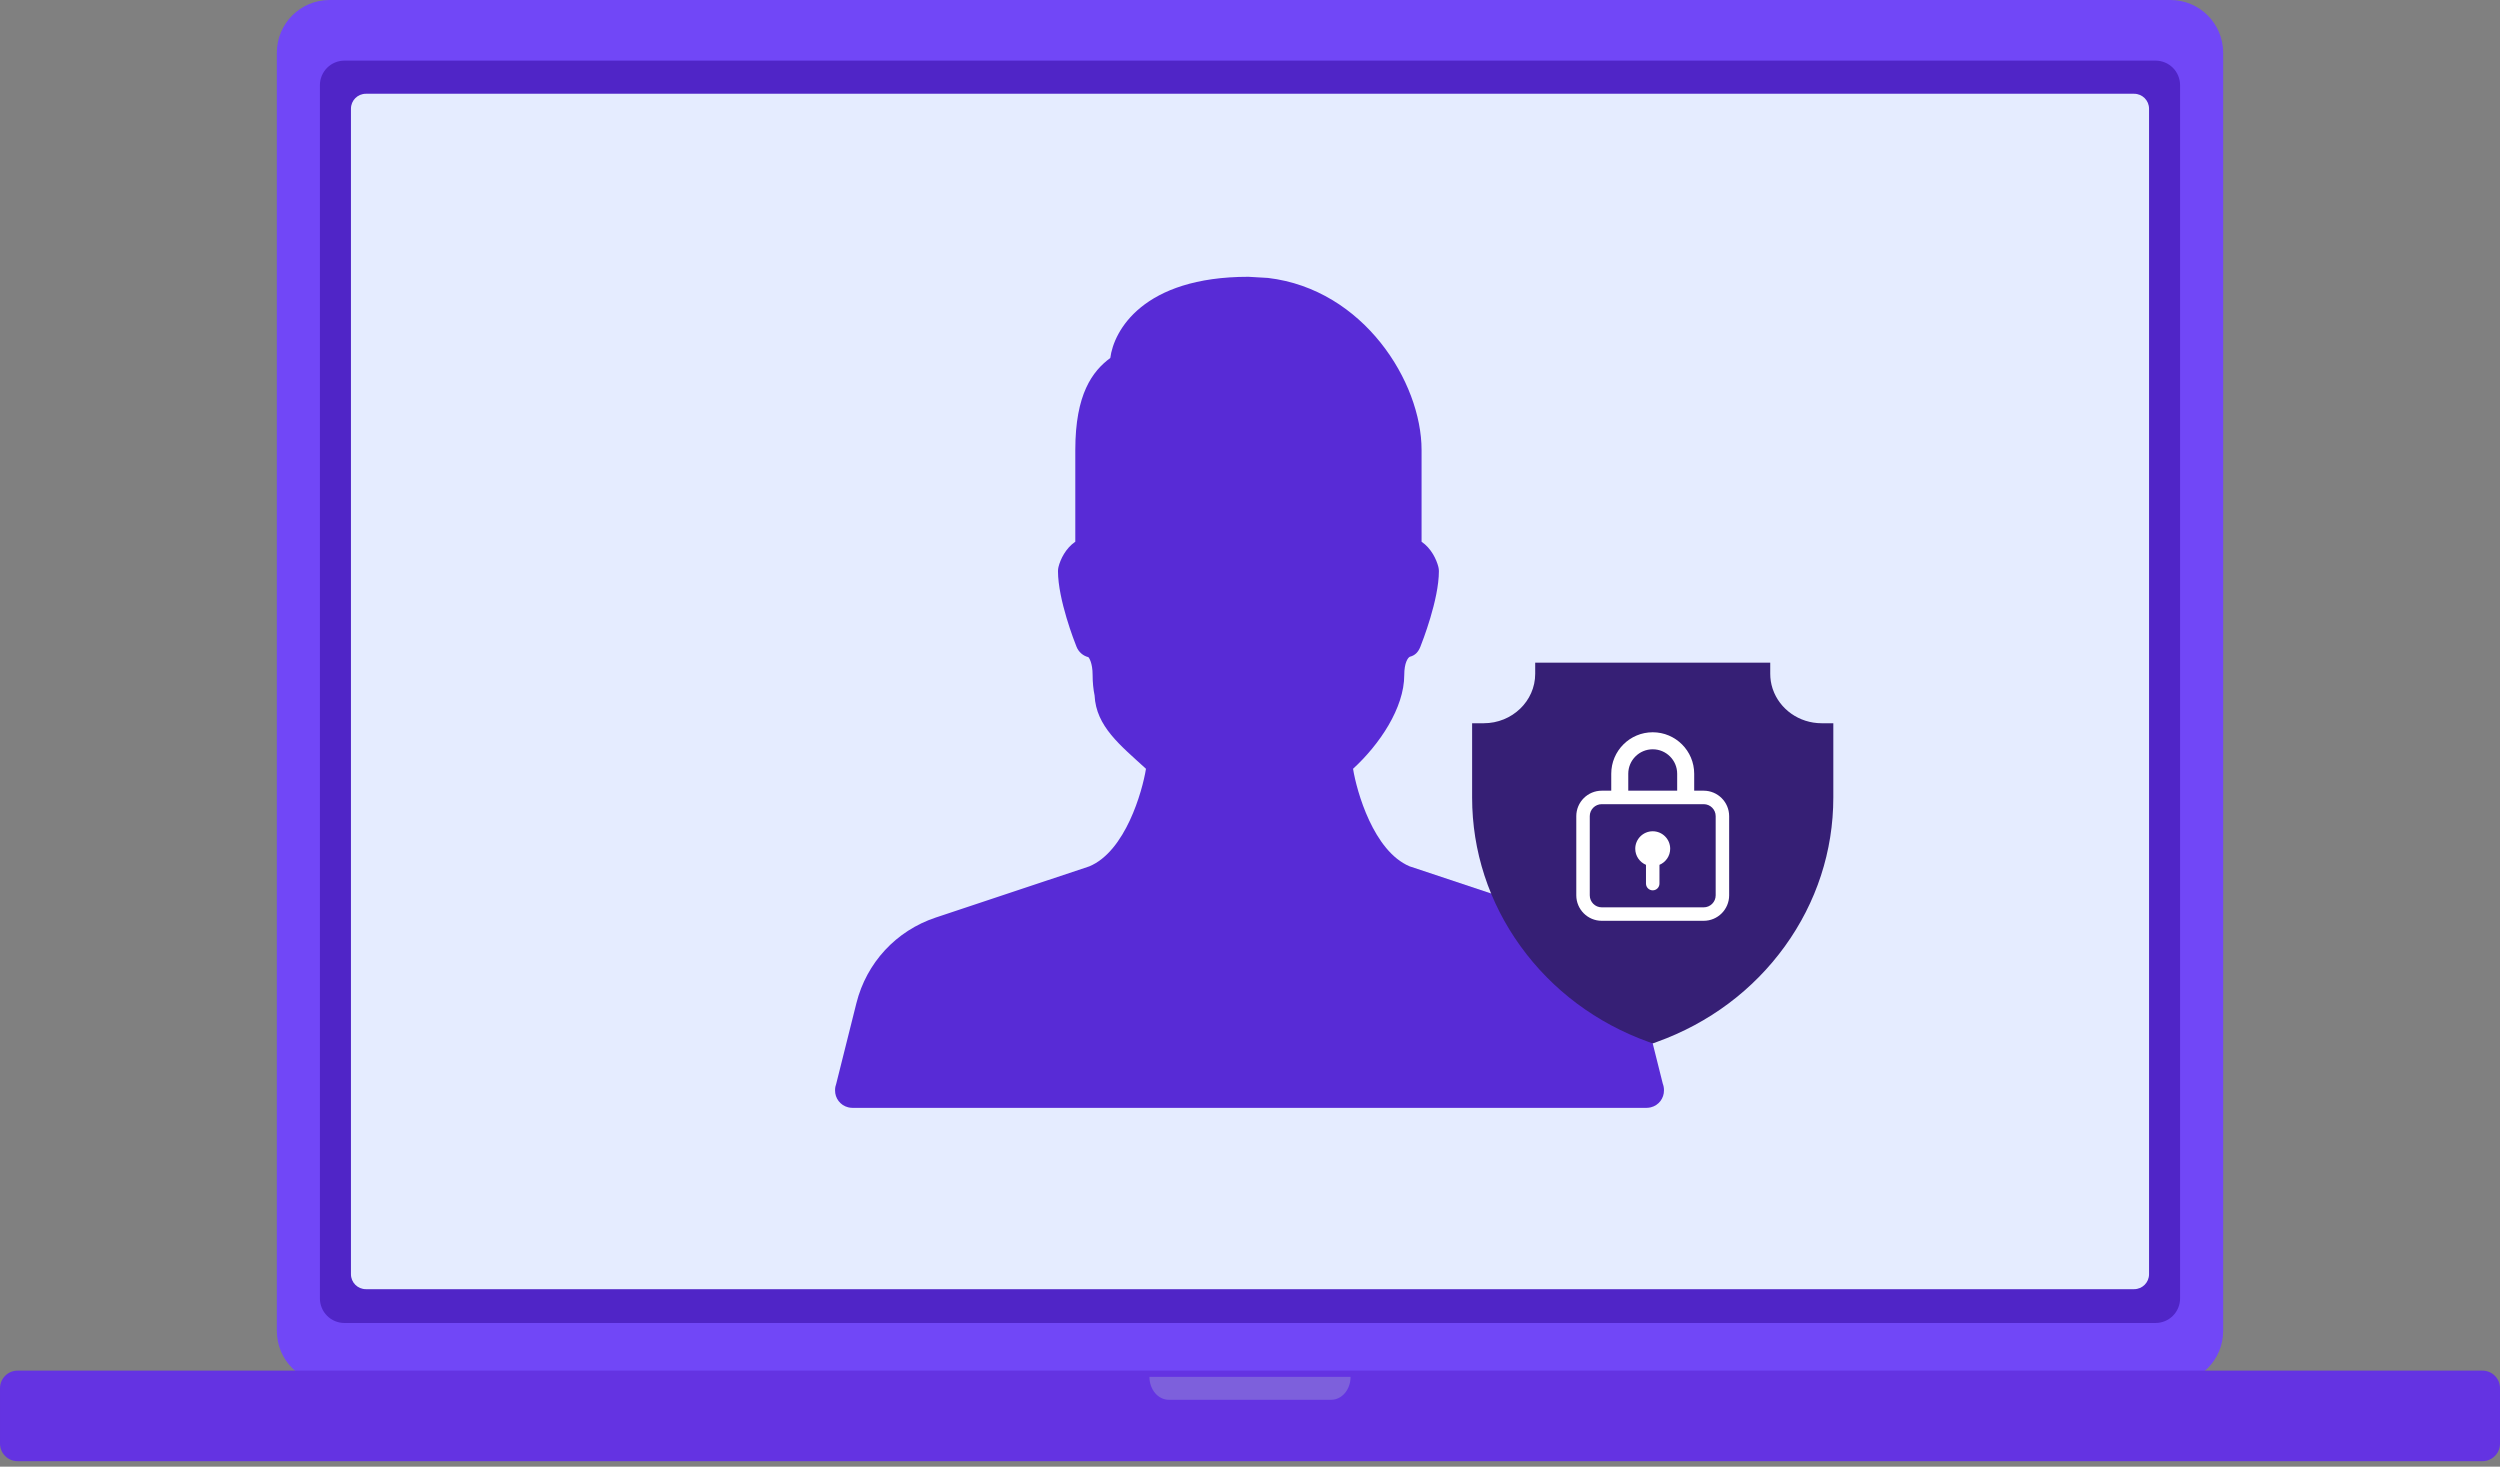 <svg clip-rule="evenodd" fill-rule="evenodd" stroke-linejoin="round" stroke-miterlimit="2" viewBox="0 0 300 176" xmlns="http://www.w3.org/2000/svg"><rect x="0" y="0" width="300" height="176" fill="#808080" stroke="none"/><path d="m266.779 6.32c0-3.488-2.832-6.32-6.319-6.32h-220.92c-3.487 0-6.319 2.832-6.319 6.32v153.394c0 3.488 2.832 6.32 6.319 6.32h220.92c3.487 0 6.319-2.832 6.319-6.32v-153.394z" fill="#7147f7"/><path d="m300 173.23c0 1.166-.946 2.112-2.111 2.112h-295.778c-1.165 0-2.111-.946-2.111-2.112v-6.643c0-1.166.946-2.112 2.111-2.112h295.778c1.165 0 2.111.946 2.111 2.112z" fill="#6433e2"/><path d="m162.068 165.226h-24.136v.001c0 .728.245 1.427.68 1.942.434.515 1.024.804 1.639.804h19.498c.615 0 1.205-.289 1.639-.804.435-.515.68-1.214.68-1.942 0-.001 0-.001 0-.001z" fill="#7d60dc"/><path d="m41.038 9.867h217.808v146.424h-217.808z" fill="#e5ecff"/><path d="m261.61 10.221v145.592c0 .781-.31 1.531-.862 2.083-.553.553-1.302.863-2.084.863-29.51 0-187.818 0-217.328 0-.782 0-1.531-.31-2.084-.863-.552-.552-.862-1.302-.862-2.083 0-22.975 0-122.617 0-145.592 0-.782.31-1.531.862-2.084.553-.552 1.302-.862 2.084-.862h217.328c.782 0 1.531.31 2.084.862.552.553.862 1.302.862 2.084zm-3.725 2.823c0-.99-.802-1.792-1.791-1.792h-212.188c-.989 0-1.791.802-1.791 1.792v139.864c0 .99.802 1.792 1.791 1.792h212.188c.989 0 1.791-.802 1.791-1.792v-139.864z" fill="#5025c7"/><path d="m152.168 33.352-2.355-.137c-12.715 0-16.172 6.52-16.577 9.743-2.155 1.593-4.2 4.339-4.2 11.033v11.016c-1.151.781-1.791 2.11-2.016 3.024-.041.167-.062.332-.062.503 0 3.42 1.995 8.515 2.227 9.083.25.62.777 1.086 1.425 1.243.064.063.504.669.504 2.141 0 .919.089 1.731.236 2.449.18 3.727 3.085 5.979 6.168 8.804-.437 2.721-2.464 9.897-6.798 11.709l-18.441 6.146c-4.741 1.579-8.294 5.418-9.511 10.271l-2.417 9.658c-.092.239-.143.499-.143.771v.03c-.014.942.617 1.802 1.575 2.04.171.042.336.063.503.063h95.312c.166 0 .332-.021.502-.063.959-.238 1.59-1.098 1.576-2.04v-.03c0-.272-.051-.532-.143-.771l-2.417-9.658c-1.217-4.853-4.77-8.692-9.511-10.271l-18.442-6.146c-4.333-1.812-6.36-8.988-6.797-11.709 3.182-2.917 6.145-7.305 6.145-11.253 0-1.471.437-2.078.665-2.19.648-.162 1.015-.573 1.264-1.192.228-.569 2.227-5.663 2.227-9.083 0-.17-.021-.341-.062-.503-.229-.91-.865-2.244-2.017-3.025v-11.016c0-8.135-6.946-19.278-18.42-20.639z" fill="#582bd6" fill-rule="nonzero"/><path d="m212.741 82.718c.812 2.363 3.132 4.071 5.861 4.071h1.397v8.919c0 6.409-2.011 12.58-5.814 17.845-3.804 5.267-9.118 9.237-15.369 11.482l-.489.176-.49-.176c-6.251-2.245-11.565-6.215-15.369-11.482-3.803-5.265-5.814-11.436-5.814-17.845v-8.919h1.397c3.404 0 6.173-2.659 6.173-5.927v-1.342h28.205v1.342c0 .6.093 1.179.268 1.725.018.058.033.1.044.131z" fill="#361f75"/><path d="m193.35 94.883h-1.14c-1.685 0-3.055 1.37-3.055 3.054v9.505c0 1.685 1.37 3.055 3.055 3.055h12.233c1.685 0 3.055-1.37 3.055-3.055v-9.505c0-1.684-1.37-3.054-3.055-3.054h-1.14v-2.035c0-2.746-2.23-4.976-4.976-4.976-2.747 0-4.977 2.23-4.977 4.976zm12.531 12.559c0 .793-.645 1.438-1.438 1.438h-12.233c-.793 0-1.438-.645-1.438-1.438v-9.505c0-.793.645-1.437 1.438-1.437h12.233c.793 0 1.438.644 1.438 1.437zm-7.554-7.69c-1.156 0-2.097.94-2.097 2.096 0 .869.533 1.616 1.288 1.933v2.251c0 .446.362.808.809.808.446 0 .808-.362.808-.808v-2.251c.755-.317 1.287-1.064 1.287-1.933.001-1.156-.94-2.096-2.095-2.096zm2.934-4.869h-5.869v-2.035c0-1.619 1.315-2.934 2.935-2.934 1.619 0 2.934 1.315 2.934 2.934z" fill="#fff"/></svg>